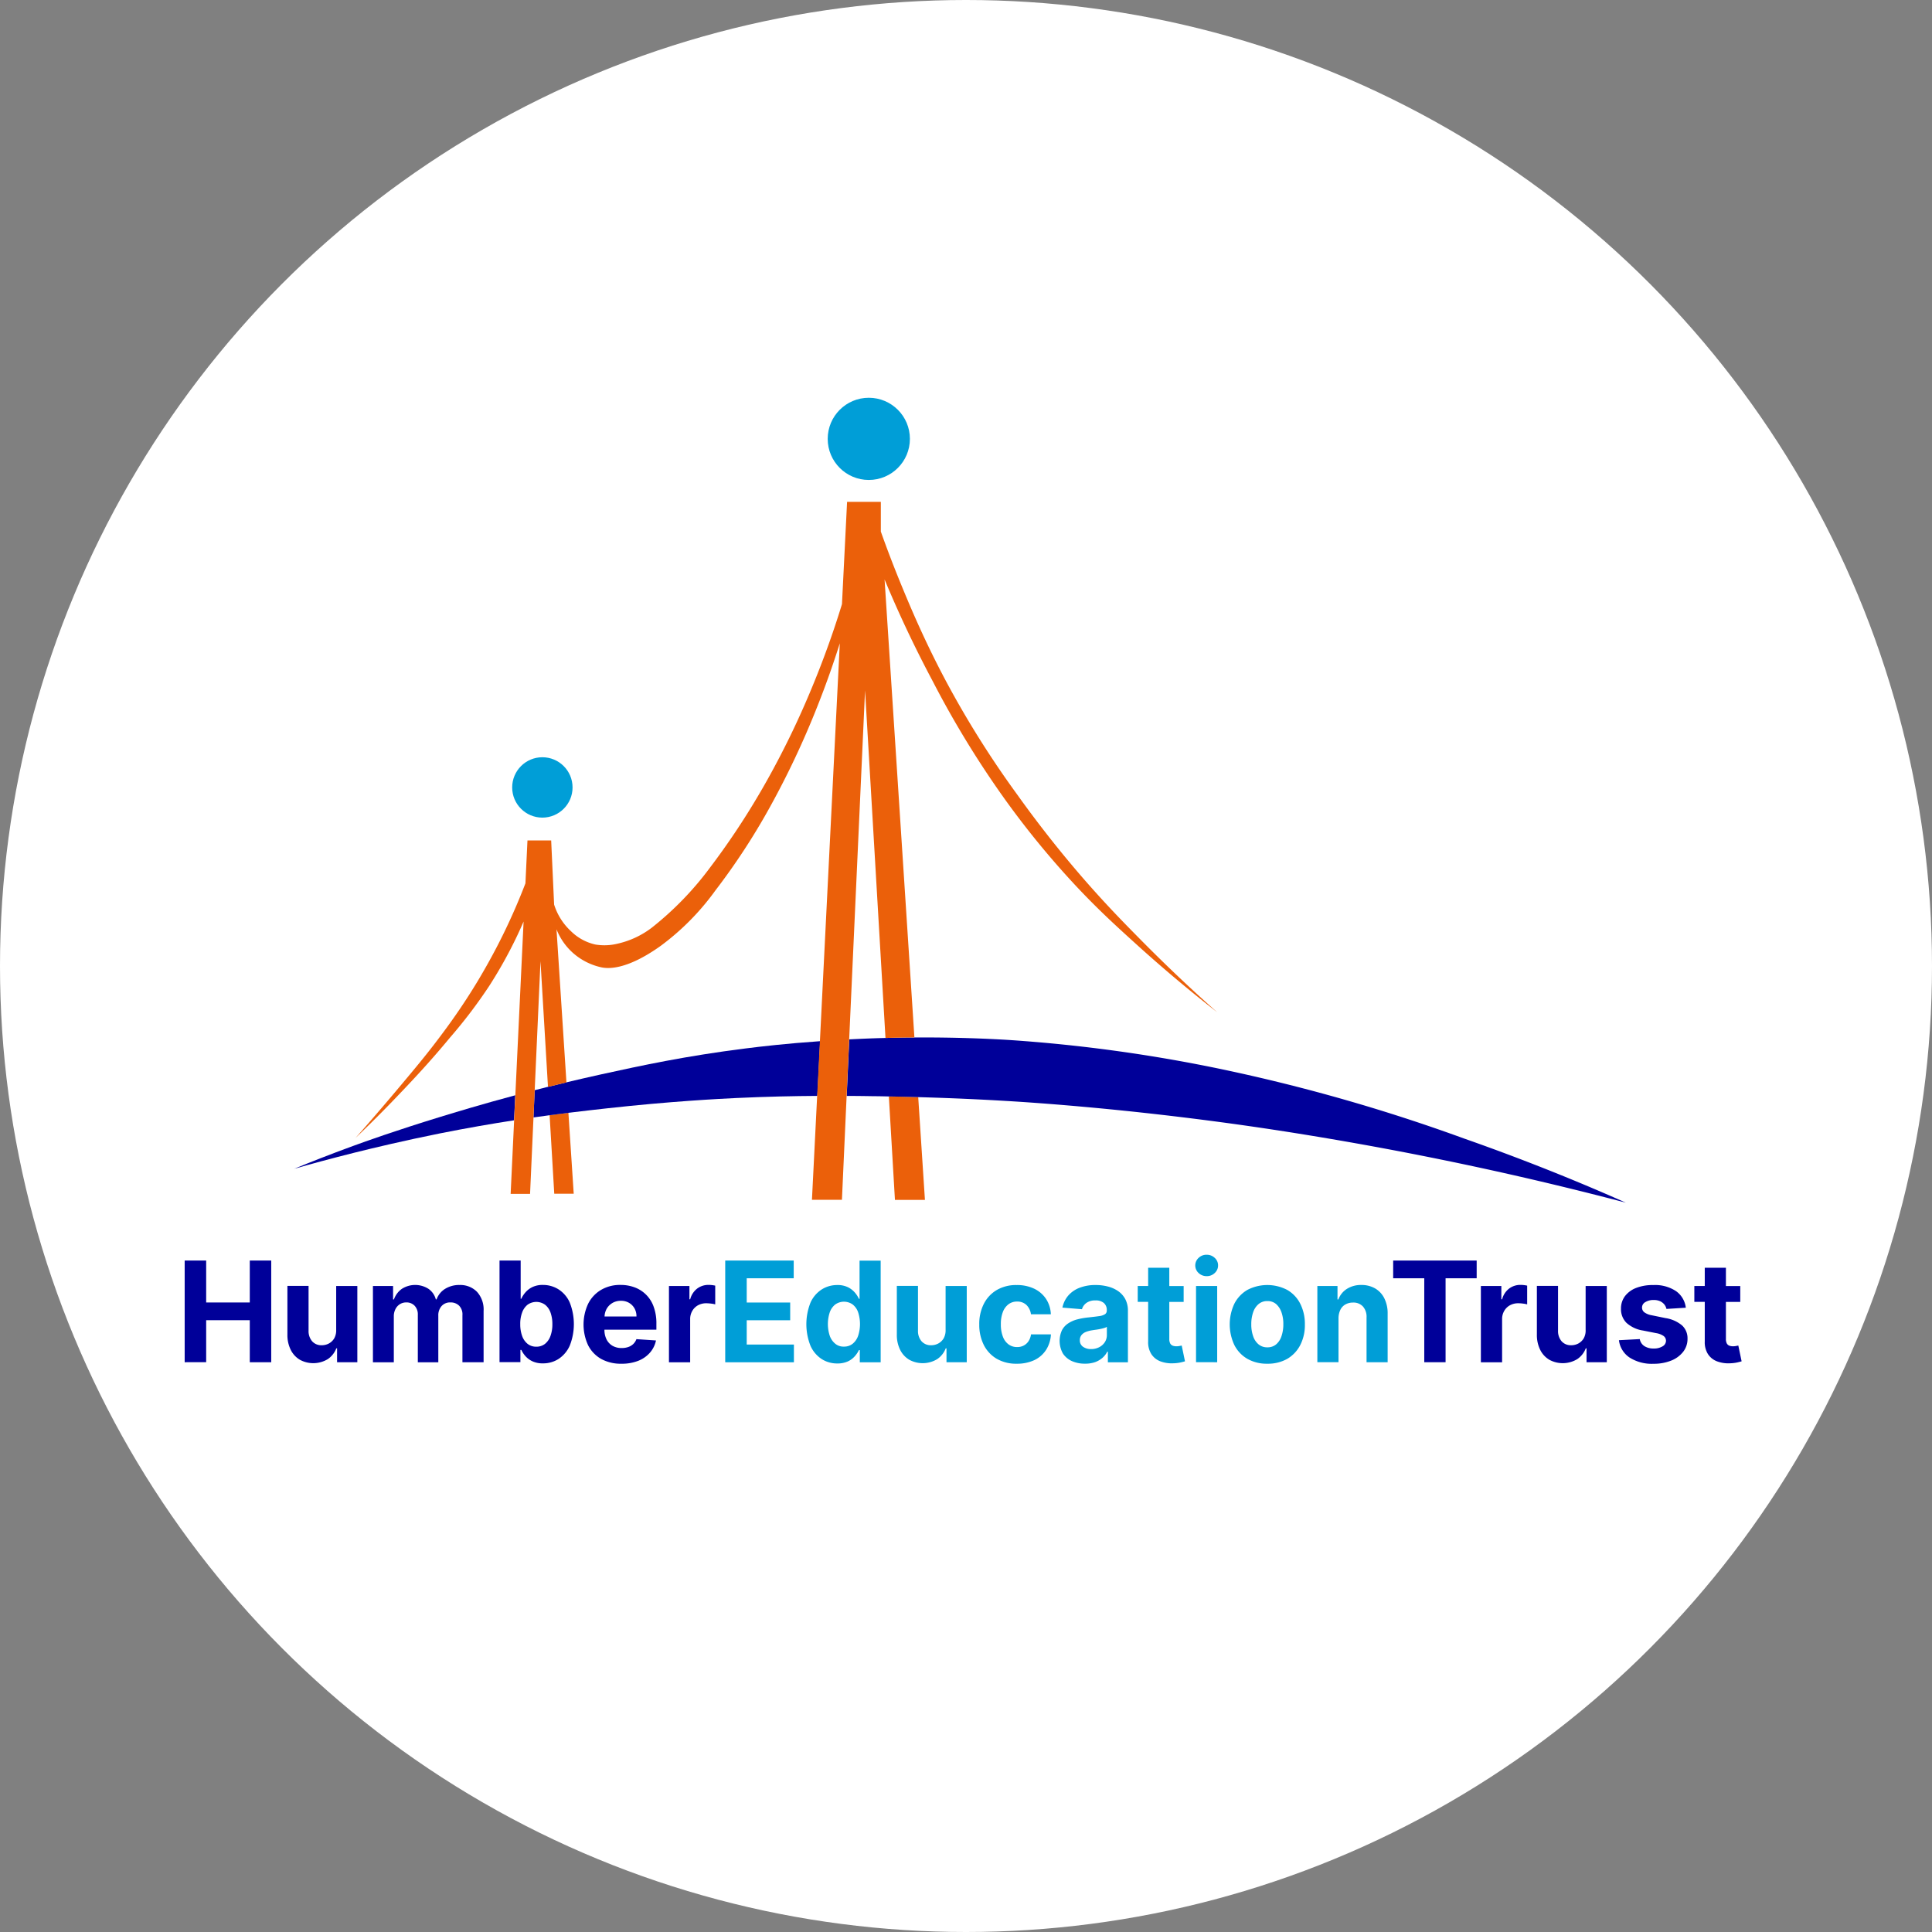 <svg xmlns="http://www.w3.org/2000/svg" width="136" height="136" viewBox="0 0 136 136">
  <rect x="0" y="0" width="136" height="136" fill="#808080" stroke="none"/>
  <g id="trust-logo" transform="translate(-274 -120)">
    <circle id="Background" cx="68" cy="68" r="68" transform="translate(274 120)" fill="#fff"/>
    <g id="trust-logo-2" data-name="trust-logo" transform="translate(287 148)">
      <g id="Group_1933" data-name="Group 1933" transform="translate(0 60.326)">
        <path id="Path_3948" data-name="Path 3948" d="M0,1793.557V1786.4H1.513v2.951h3.07V1786.4h1.51v7.157H4.583V1790.6H1.513v2.955Z" transform="translate(0 -1785.992)" fill="#009"/>
        <path id="Path_3949" data-name="Path 3949" d="M216.037,1841.987v-3.08h1.489v5.365H216.1v-.976h-.054a1.611,1.611,0,0,1-.6.758,1.969,1.969,0,0,1-1.972.041,1.672,1.672,0,0,1-.639-.7,2.35,2.35,0,0,1-.231-1.081V1838.9h1.489v3.151a1.1,1.1,0,0,0,.255.751.864.864,0,0,0,.673.275,1.067,1.067,0,0,0,.5-.122.986.986,0,0,0,.381-.367A1.16,1.16,0,0,0,216.037,1841.987Z" transform="translate(-205.372 -1836.707)" fill="#009"/>
        <path id="Path_3950" data-name="Path 3950" d="M389.8,1842.436v-5.365h1.418v.945h.061a1.52,1.52,0,0,1,.558-.745,1.739,1.739,0,0,1,1.873,0,1.31,1.31,0,0,1,.517.741h.054a1.436,1.436,0,0,1,.595-.738A1.867,1.867,0,0,1,395.9,1837a1.644,1.644,0,0,1,1.221.476,1.846,1.846,0,0,1,.469,1.35v3.611H396.1v-3.315a.865.865,0,0,0-.238-.67.836.836,0,0,0-.6-.225.794.794,0,0,0-.632.259.977.977,0,0,0-.228.677v3.277h-1.442v-3.349a.874.874,0,0,0-.224-.629.782.782,0,0,0-.592-.235.828.828,0,0,0-.445.123.863.863,0,0,0-.313.347,1.1,1.1,0,0,0-.116.521v3.223H389.8Z" transform="translate(-376.548 -1834.871)" fill="#009"/>
        <path id="Path_3951" data-name="Path 3951" d="M651.9,1793.557V1786.4h1.489v2.689h.044a1.872,1.872,0,0,1,.286-.442,1.537,1.537,0,0,1,.49-.377,1.651,1.651,0,0,1,.751-.153,2.038,2.038,0,0,1,1.085.306,2.115,2.115,0,0,1,.792.918,4.121,4.121,0,0,1,.007,3.049,2.176,2.176,0,0,1-.782.932,2.005,2.005,0,0,1-1.105.316,1.7,1.7,0,0,1-.734-.143,1.518,1.518,0,0,1-.493-.36,1.775,1.775,0,0,1-.292-.442h-.068v.86H651.9Zm1.459-2.683a2.4,2.4,0,0,0,.133.836,1.243,1.243,0,0,0,.384.554.951.951,0,0,0,.612.2.964.964,0,0,0,.615-.2,1.253,1.253,0,0,0,.384-.558,2.368,2.368,0,0,0,.133-.826,2.394,2.394,0,0,0-.129-.816,1.216,1.216,0,0,0-.381-.551,1.059,1.059,0,0,0-1.231-.007,1.23,1.23,0,0,0-.384.543A2.242,2.242,0,0,0,653.359,1790.874Z" transform="translate(-629.737 -1785.992)" fill="#009"/>
        <path id="Path_3952" data-name="Path 3952" d="M831.027,1840.134v-.408a3.368,3.368,0,0,0-.194-1.2,2.237,2.237,0,0,0-1.34-1.36,2.78,2.78,0,0,0-.989-.17,2.606,2.606,0,0,0-1.374.35,2.354,2.354,0,0,0-.908.976,3.47,3.47,0,0,0,0,2.924,2.313,2.313,0,0,0,.918.959,2.848,2.848,0,0,0,1.424.337,3.138,3.138,0,0,0,1.173-.2,2.135,2.135,0,0,0,.833-.575,1.881,1.881,0,0,0,.428-.863l-1.377-.092a.917.917,0,0,1-.224.344.972.972,0,0,1-.354.211,1.4,1.4,0,0,1-.456.071,1.265,1.265,0,0,1-.646-.156,1.079,1.079,0,0,1-.422-.449,1.5,1.5,0,0,1-.15-.687v0h3.655Zm-3.1-1.866a1.166,1.166,0,0,1,.6-.156,1.109,1.109,0,0,1,.571.143,1.044,1.044,0,0,1,.387.391,1.121,1.121,0,0,1,.139.572h-2.247a1.221,1.221,0,0,1,.143-.531A1.1,1.1,0,0,1,827.93,1838.268Z" transform="translate(-797.821 -1834.871)" fill="#009"/>
        <path id="Path_3953" data-name="Path 3953" d="M1002.7,1842.243v-5.365h1.441v.935h.054a1.386,1.386,0,0,1,.493-.755,1.31,1.31,0,0,1,.8-.258,2.04,2.04,0,0,1,.241.014c.085.01.163.024.228.038v1.319a1.747,1.747,0,0,0-.289-.054,3.078,3.078,0,0,0-.34-.024,1.186,1.186,0,0,0-.585.143,1.05,1.05,0,0,0-.4.394,1.121,1.121,0,0,0-.15.582v3.036H1002.7Z" transform="translate(-968.61 -1834.678)" fill="#009"/>
        <path id="Path_3954" data-name="Path 3954" d="M1119.2,1793.557V1786.4h4.821v1.248h-3.308v1.707h3.06v1.248h-3.06v1.71h3.322v1.248H1119.2Z" transform="translate(-1081.149 -1785.992)" fill="#009ed7"/>
        <path id="Path_3955" data-name="Path 3955" d="M1289.376,1793.838a2.006,2.006,0,0,1-1.105-.316,2.152,2.152,0,0,1-.782-.931,4.12,4.12,0,0,1,.007-3.05,2.138,2.138,0,0,1,.792-.918,2.021,2.021,0,0,1,1.085-.306,1.649,1.649,0,0,1,.751.153,1.543,1.543,0,0,1,.49.377,1.873,1.873,0,0,1,.286.442h.044V1786.6h1.486v7.157h-1.469v-.86h-.061a1.89,1.89,0,0,1-.3.442,1.465,1.465,0,0,1-.493.36A1.76,1.76,0,0,1,1289.376,1793.838Zm.472-1.187a.941.941,0,0,0,.609-.2,1.242,1.242,0,0,0,.384-.554,2.664,2.664,0,0,0,0-1.669,1.188,1.188,0,0,0-.384-.544,1.058,1.058,0,0,0-1.231.007,1.215,1.215,0,0,0-.381.551,2.644,2.644,0,0,0,0,1.642,1.247,1.247,0,0,0,.381.558A.9.9,0,0,0,1289.848,1792.651Z" transform="translate(-1243.437 -1786.185)" fill="#009ed7"/>
        <path id="Path_3956" data-name="Path 3956" d="M1477.837,1841.987v-3.08h1.489v5.365H1477.9v-.976h-.054a1.609,1.609,0,0,1-.6.758,1.969,1.969,0,0,1-1.972.041,1.674,1.674,0,0,1-.639-.7,2.352,2.352,0,0,1-.231-1.081V1838.9h1.489v3.151a1.1,1.1,0,0,0,.255.751.864.864,0,0,0,.673.275,1.067,1.067,0,0,0,.5-.122.985.985,0,0,0,.381-.367A1.161,1.161,0,0,0,1477.837,1841.987Z" transform="translate(-1424.273 -1836.707)" fill="#009ed7"/>
        <path id="Path_3957" data-name="Path 3957" d="M1647.842,1842.638a2.723,2.723,0,0,1-1.418-.35,2.352,2.352,0,0,1-.908-.976,3.151,3.151,0,0,1-.316-1.438,3.113,3.113,0,0,1,.32-1.448,2.374,2.374,0,0,1,.911-.975,2.686,2.686,0,0,1,1.4-.35,2.8,2.8,0,0,1,1.231.255,2.078,2.078,0,0,1,.836.717,2.114,2.114,0,0,1,.34,1.085h-1.4a1.106,1.106,0,0,0-.313-.65.917.917,0,0,0-.663-.245.981.981,0,0,0-.6.187,1.221,1.221,0,0,0-.4.544,2.337,2.337,0,0,0-.143.864,2.382,2.382,0,0,0,.143.874,1.188,1.188,0,0,0,.4.547,1,1,0,0,0,.605.187.973.973,0,0,0,.459-.105.915.915,0,0,0,.34-.306,1.166,1.166,0,0,0,.177-.483h1.4a2.215,2.215,0,0,1-.333,1.082,2.012,2.012,0,0,1-.823.727A2.851,2.851,0,0,1,1647.842,1842.638Z" transform="translate(-1589.266 -1834.968)" fill="#009ed7"/>
        <path id="Path_3958" data-name="Path 3958" d="M1813.381,1842.635a2.214,2.214,0,0,1-.914-.18,1.484,1.484,0,0,1-.636-.534,1.817,1.817,0,0,1-.068-1.639,1.293,1.293,0,0,1,.449-.489,2.124,2.124,0,0,1,.646-.279,5.2,5.2,0,0,1,.762-.133q.469-.051.755-.092a1.026,1.026,0,0,0,.415-.133.3.3,0,0,0,.129-.258v-.021a.646.646,0,0,0-.207-.514.866.866,0,0,0-.588-.18,1.042,1.042,0,0,0-.639.177.823.823,0,0,0-.313.442l-1.377-.112a1.9,1.9,0,0,1,.411-.847,2,2,0,0,1,.8-.551,3.05,3.05,0,0,1,1.129-.193,3.357,3.357,0,0,1,.857.105,2.234,2.234,0,0,1,.731.327,1.6,1.6,0,0,1,.5.564,1.719,1.719,0,0,1,.184.823v3.621h-1.411v-.751h-.041a1.445,1.445,0,0,1-.347.442,1.621,1.621,0,0,1-.52.3A2.111,2.111,0,0,1,1813.381,1842.635Zm.425-1.027a1.236,1.236,0,0,0,.581-.133,1.05,1.05,0,0,0,.395-.354.926.926,0,0,0,.143-.507v-.571a.71.71,0,0,1-.19.082c-.082.024-.17.048-.272.068s-.2.038-.3.051-.19.027-.272.041a2.075,2.075,0,0,0-.459.122.749.749,0,0,0-.3.224.568.568,0,0,0-.109.35.534.534,0,0,0,.221.463A.949.949,0,0,0,1813.806,1841.608Z" transform="translate(-1750.009 -1834.968)" fill="#009ed7"/>
        <path id="Path_3959" data-name="Path 3959" d="M1976.3,1806.777l-.16.031a1.1,1.1,0,0,1-.211.02.725.725,0,0,1-.265-.044.352.352,0,0,1-.177-.16.691.691,0,0,1-.061-.319v-2.6h1.01v-1.118h-1.01V1801.3h-1.489v1.285h-.734v1.118h.734v2.795a1.552,1.552,0,0,0,.221.874,1.31,1.31,0,0,0,.625.51,2.266,2.266,0,0,0,.942.143,2.692,2.692,0,0,0,.492-.058c.136-.031.241-.058.313-.081Z" transform="translate(-1906.115 -1800.385)" fill="#009ed7"/>
        <path id="Path_3960" data-name="Path 3960" d="M2093.3,1775.906a.806.806,0,0,1-.568-.221.721.721,0,0,1,0-1.064.79.79,0,0,1,.568-.221.8.8,0,0,1,.568.221.7.7,0,0,1,.235.53.713.713,0,0,1-.235.534A.79.79,0,0,1,2093.3,1775.906Zm-.748,6.058V1776.6h1.489v5.365Z" transform="translate(-2021.359 -1774.4)" fill="#009ed7"/>
        <path id="Path_3961" data-name="Path 3961" d="M2166.445,1842.542a2.736,2.736,0,0,1-1.408-.347,2.337,2.337,0,0,1-.914-.972,3.421,3.421,0,0,1,0-2.9,2.378,2.378,0,0,1,.914-.973,3.03,3.03,0,0,1,2.815,0,2.341,2.341,0,0,1,.914.973,3.136,3.136,0,0,1,.323,1.455,3.07,3.07,0,0,1-.323,1.448,2.4,2.4,0,0,1-.914.972A2.754,2.754,0,0,1,2166.445,1842.542Zm.007-1.153a.927.927,0,0,0,.618-.211,1.27,1.27,0,0,0,.374-.578,2.542,2.542,0,0,0,.129-.836,2.456,2.456,0,0,0-.129-.836,1.365,1.365,0,0,0-.374-.581.913.913,0,0,0-.618-.214.931.931,0,0,0-.625.214,1.288,1.288,0,0,0-.381.581,2.536,2.536,0,0,0-.129.836,2.443,2.443,0,0,0,.129.836,1.259,1.259,0,0,0,.381.578A.939.939,0,0,0,2166.452,1841.389Z" transform="translate(-2090.235 -1834.872)" fill="#009ed7"/>
        <path id="Path_3962" data-name="Path 3962" d="M2346.689,1839.432v3.1H2345.2v-5.365h1.418v.945h.061a1.5,1.5,0,0,1,.6-.741,1.838,1.838,0,0,1,1.016-.275,1.893,1.893,0,0,1,.976.245,1.647,1.647,0,0,1,.646.7,2.355,2.355,0,0,1,.231,1.078v3.417h-1.485v-3.151a1.085,1.085,0,0,0-.252-.772.9.9,0,0,0-.7-.279,1.076,1.076,0,0,0-.531.129.881.881,0,0,0-.357.374A1.381,1.381,0,0,0,2346.689,1839.432Z" transform="translate(-2265.467 -1834.968)" fill="#009ed7"/>
        <path id="Path_3963" data-name="Path 3963" d="M2502.2,1787.648V1786.4h5.878v1.248h-2.189v5.909h-1.5v-5.909Z" transform="translate(-2417.13 -1785.992)" fill="#009"/>
        <path id="Path_3964" data-name="Path 3964" d="M2683.8,1842.243v-5.365h1.441v.935h.055a1.384,1.384,0,0,1,.493-.755,1.311,1.311,0,0,1,.8-.258,2.045,2.045,0,0,1,.241.014c.084.01.163.024.228.038v1.319a1.744,1.744,0,0,0-.289-.054,2.436,2.436,0,0,0-.34-.024,1.186,1.186,0,0,0-.585.143,1.049,1.049,0,0,0-.4.394,1.116,1.116,0,0,0-.15.582v3.036H2683.8Z" transform="translate(-2592.556 -1834.678)" fill="#009"/>
        <path id="Path_3965" data-name="Path 3965" d="M2803.036,1841.987v-3.08h1.49v5.365H2803.1v-.976h-.054a1.607,1.607,0,0,1-.6.758,1.97,1.97,0,0,1-1.972.041,1.67,1.67,0,0,1-.639-.7,2.349,2.349,0,0,1-.231-1.081V1838.9h1.489v3.151a1.1,1.1,0,0,0,.255.751.865.865,0,0,0,.674.275,1.067,1.067,0,0,0,.5-.122.985.985,0,0,0,.381-.367A1.127,1.127,0,0,0,2803.036,1841.987Z" transform="translate(-2704.418 -1836.707)" fill="#009"/>
        <path id="Path_3966" data-name="Path 3966" d="M2974.406,1838.6l-1.363.085a.763.763,0,0,0-.15-.316.839.839,0,0,0-.3-.228,1.06,1.06,0,0,0-.446-.085,1.089,1.089,0,0,0-.585.146.433.433,0,0,0-.238.388.419.419,0,0,0,.153.326,1.23,1.23,0,0,0,.526.214l.973.2a2.371,2.371,0,0,1,1.166.516,1.224,1.224,0,0,1,.384.935,1.46,1.46,0,0,1-.309.925,2,2,0,0,1-.846.618,3.249,3.249,0,0,1-1.234.221,2.9,2.9,0,0,1-1.7-.445,1.71,1.71,0,0,1-.738-1.214l1.466-.078a.741.741,0,0,0,.323.493,1.166,1.166,0,0,0,.653.17,1.146,1.146,0,0,0,.629-.153.455.455,0,0,0,.241-.395.414.414,0,0,0-.17-.333,1.251,1.251,0,0,0-.517-.2l-.928-.184a2.229,2.229,0,0,1-1.169-.544,1.352,1.352,0,0,1-.384-.989,1.444,1.444,0,0,1,.282-.891,1.8,1.8,0,0,1,.792-.578,3.223,3.223,0,0,1,1.2-.2,2.665,2.665,0,0,1,1.6.428A1.663,1.663,0,0,1,2974.406,1838.6Z" transform="translate(-2868.736 -1834.871)" fill="#009"/>
        <path id="Path_3967" data-name="Path 3967" d="M3128.7,1806.777l-.159.031a1.1,1.1,0,0,1-.211.02.726.726,0,0,1-.265-.044.348.348,0,0,1-.177-.16.681.681,0,0,1-.061-.319v-2.6h1.01v-1.118h-1.01V1801.3h-1.489v1.285h-.734v1.118h.734v2.795a1.554,1.554,0,0,0,.221.874,1.308,1.308,0,0,0,.626.51,2.263,2.263,0,0,0,.941.143,2.7,2.7,0,0,0,.493-.058c.136-.031.242-.058.313-.081Z" transform="translate(-3019.334 -1800.385)" fill="#009"/>
      </g>
      <g id="Group_1945" data-name="Group 1945" transform="translate(7.711 0)">
        <g id="Group_1934" data-name="Group 1934" transform="translate(16.924 39.656)">
          <path id="Path_3968" data-name="Path 3968" d="M725.008,1166.4l-.408,9.084.935-.238Z" transform="translate(-724.6 -1166.4)" fill="none"/>
        </g>
        <g id="Group_1935" data-name="Group 1935" transform="translate(18.461 17.292)">
          <path id="Path_3969" data-name="Path 3969" d="M783.124,537.111c1.068-.136,2.886-.343,5.226-.513l1.4-28c-.4,1.261-.925,2.784-1.6,4.491a60.61,60.61,0,0,1-3.328,7.051,46.878,46.878,0,0,1-3.838,5.848,17.789,17.789,0,0,1-3.852,3.9c-2.441,1.741-3.73,1.588-4.121,1.52a4.439,4.439,0,0,1-2.023-1,4.361,4.361,0,0,1-1.187-1.69l.7,10.781c.789-.187,1.612-.377,2.475-.568C775.753,538.321,778.874,537.645,783.124,537.111Z" transform="translate(-769.8 -508.6)" fill="none"/>
        </g>
        <g id="Group_1936" data-name="Group 1936" transform="translate(39.074 20.6)">
          <path id="Path_3970" data-name="Path 3970" d="M1376.1,630.464c.557-.027,1.132-.054,1.73-.075.275-.01.548-.017.816-.024l-1.438-24.465Z" transform="translate(-1376.1 -605.9)" fill="none"/>
        </g>
        <g id="Group_1937" data-name="Group 1937" transform="translate(37.554 0)">
          <circle id="Ellipse_212" data-name="Ellipse 212" cx="2.893" cy="2.893" r="2.893" fill="#009ed7"/>
        </g>
        <g id="Group_1938" data-name="Group 1938" transform="translate(15.343 25.305)">
          <circle id="Ellipse_213" data-name="Ellipse 213" cx="2.125" cy="2.125" r="2.125" fill="#009ed7"/>
        </g>
        <g id="Group_1939" data-name="Group 1939" transform="translate(41.859 49.178)">
          <path id="Path_3971" data-name="Path 3971" d="M1458.428,1453.786h2.111l-.473-7.238c-.66-.017-1.35-.034-2.067-.048Z" transform="translate(-1458 -1446.5)" fill="#eb600a"/>
        </g>
        <g id="Group_1940" data-name="Group 1940" transform="translate(17.975 50.331)">
          <path id="Path_3972" data-name="Path 3972" d="M755.83,1486.1H757.2l-.374-5.7c-.418.051-.86.109-1.323.17Z" transform="translate(-755.5 -1480.4)" fill="#eb600a"/>
        </g>
        <g id="Group_1941" data-name="Group 1941" transform="translate(38.891 45.029)">
          <path id="Path_3973" data-name="Path 3973" d="M1414.146,1331.556a124.6,124.6,0,0,0-16.812-4.824,108.164,108.164,0,0,0-15.245-2.111c-1.479-.089-3.774-.191-6.626-.173-.649,0-1.329.014-2.036.034-.269.007-.541.014-.816.024-.6.02-1.173.048-1.73.075l-.18,3.981c.683,0,1.329.01,1.945.02.347,0,.687.01,1.02.017.718.014,1.408.027,2.067.048,2.56.071,4.641.177,6.038.259,1.506.088,7.466.455,15.387,1.52,2.584.347,8.813,1.231,16.805,2.91,4.593.966,8.517,1.935,11.583,2.74C1422.653,1334.789,1418.787,1333.184,1414.146,1331.556Z" transform="translate(-1370.7 -1324.445)" fill="#009"/>
        </g>
        <g id="Group_1942" data-name="Group 1942" transform="translate(0 49.1)">
          <path id="Path_3974" data-name="Path 3974" d="M237.023,1445.74c-3.09.948-5.222,1.713-6.069,2.023-1.666.609-3.073,1.166-4.155,1.612,1.153-.33,2.577-.717,4.219-1.129,1.374-.343,3.539-.86,6.028-1.36,1.89-.377,3.645-.68,5.229-.925l.085-1.761C240.012,1444.829,238.2,1445.38,237.023,1445.74Z" transform="translate(-226.8 -1444.2)" fill="#009"/>
        </g>
        <g id="Group_1943" data-name="Group 1943" transform="translate(16.839 45.292)">
          <path id="Path_3975" data-name="Path 3975" d="M737.046,1332.71c-4.246.533-7.371,1.21-10.148,1.819-.863.19-1.686.381-2.475.568-.445.105-.881.211-1.3.316-.32.078-.629.16-.935.238l-.085,1.917c.391-.054.772-.109,1.139-.156.462-.061.9-.119,1.323-.17,1.04-.129,1.948-.228,2.7-.313,4.508-.5,7.956-.673,9.122-.728,2.155-.1,4.025-.139,5.7-.149l.194-3.852C739.932,1332.363,738.113,1332.574,737.046,1332.71Z" transform="translate(-722.1 -1332.2)" fill="#009"/>
        </g>
        <g id="Group_1944" data-name="Group 1944" transform="translate(4.318 7.327)">
          <path id="Path_3976" data-name="Path 3976" d="M389.665,228.773l1.438,24.465c.707-.02,1.384-.031,2.036-.034l-2.1-32.241c1.2,2.886,2.4,5.307,3.413,7.208a67.6,67.6,0,0,0,5.168,8.421,61.27,61.27,0,0,0,4.882,5.936c1.581,1.686,2.883,2.869,4.253,4.11,2.183,1.979,4.141,3.577,5.695,4.787-1.584-1.4-3.417-3.111-5.4-5.117-1.115-1.129-2.417-2.451-4.025-4.3-1.027-1.183-2.737-3.223-4.668-5.929a67.722,67.722,0,0,1-5.066-8.092c-1.482-2.8-2.458-5.144-3.005-6.466-.643-1.557-1.146-2.9-1.51-3.93V215.5H388.4l-.36,7.2c-.306,1-.707,2.227-1.224,3.611-.979,2.631-1.9,4.59-2.281,5.385-1.064,2.217-2.013,3.849-2.366,4.444a52.635,52.635,0,0,1-3.383,5.059,22.293,22.293,0,0,1-4.138,4.28,6.21,6.21,0,0,1-2.434,1.129,3.855,3.855,0,0,1-1.53.054,3.542,3.542,0,0,1-1.724-.942,4.307,4.307,0,0,1-1.183-1.873l-.207-4.512-1.669,0-.143,3.019c-.418,1.088-.925,2.278-1.54,3.536-.707,1.448-1.374,2.6-1.843,3.383a44.332,44.332,0,0,1-2.5,3.7c-1,1.346-1.782,2.281-3.311,4.1-1.136,1.346-2.094,2.444-2.761,3.2.765-.731,1.8-1.741,2.985-2.985.938-.983,2.179-2.285,3.672-4.09a34.908,34.908,0,0,0,2.754-3.628,31.505,31.505,0,0,0,1.914-3.427c.187-.388.35-.755.5-1.1l-.581,12.233-.085,1.761-.245,5.175h1.367l.241-5.375.085-1.918.408-9.084.527,8.85c.422-.105.857-.211,1.3-.316l-.7-10.781a4.362,4.362,0,0,0,1.187,1.69,4.442,4.442,0,0,0,2.023,1c.391.068,1.68.221,4.121-1.52a17.716,17.716,0,0,0,3.852-3.9A46.869,46.869,0,0,0,382.96,237a60.628,60.628,0,0,0,3.328-7.051c.68-1.707,1.2-3.226,1.6-4.491l-1.4,28-.194,3.852-.367,7.32h2.111l.33-7.32.18-3.981Z" transform="translate(-353.8 -215.5)" fill="#eb600a"/>
        </g>
      </g>
    </g>
  </g>
</svg>
